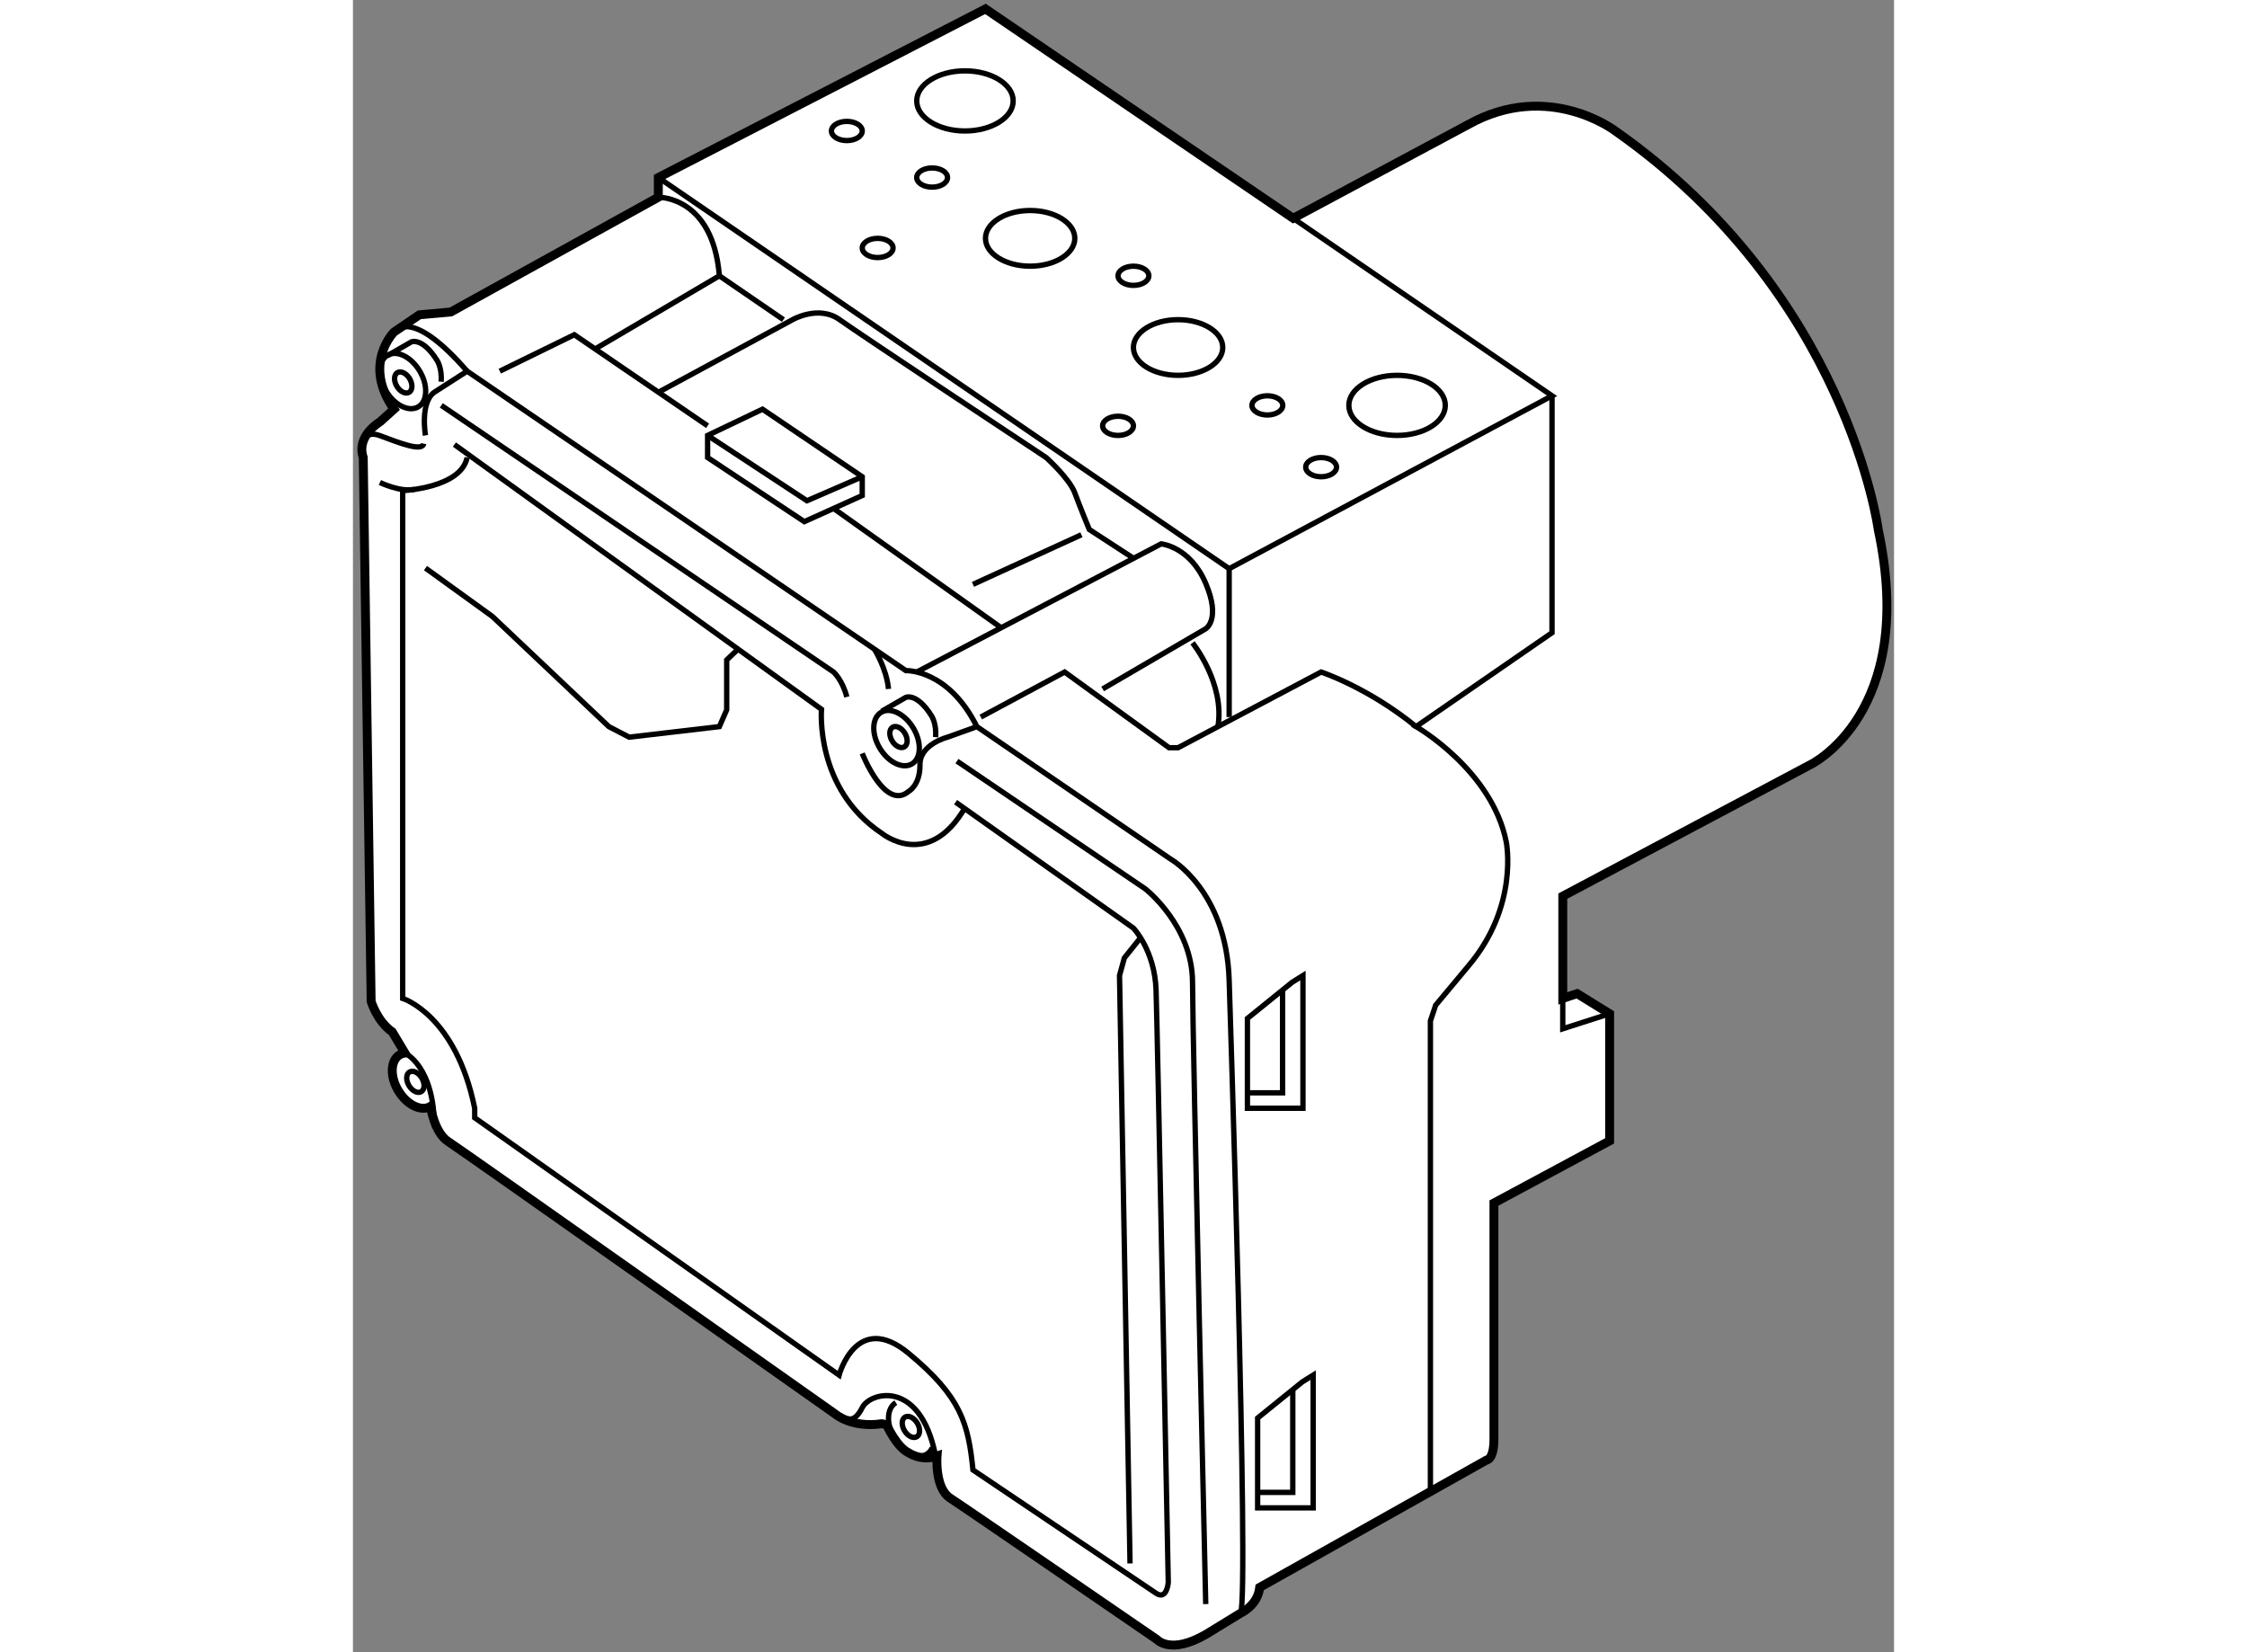 <?xml version="1.0" encoding="utf-8"?>
<!-- Generator: Adobe Illustrator 15.1.0, SVG Export Plug-In . SVG Version: 6.00 Build 0)  -->
<!DOCTYPE svg PUBLIC "-//W3C//DTD SVG 1.1//EN" "http://www.w3.org/Graphics/SVG/1.1/DTD/svg11.dtd">
<svg version="1.1" xmlns="http://www.w3.org/2000/svg" xmlns:xlink="http://www.w3.org/1999/xlink" x="0px" y="0px" width="244.8px"
	 height="180px" viewBox="98.133 7.275 86.541 92.78" enable-background="new 0 0 244.8 180" xml:space="preserve">
	
<rect x="98.133" y="7.275" width="86.541" height="92.78" fill="#808080" stroke="none"/>
	
<g><path fill="#FFFFFF" stroke="#000000" stroke-width="0.5" d="M98.711,32.968l0.443,30.537c0,0,0.322,1.107,1.187,1.717
			l0.711,1.187c-0.106,0.012-0.207,0.046-0.298,0.101c-0.52,0.312-0.554,1.211-0.075,2.01c0.478,0.799,1.288,1.195,1.808,0.884
			c0,0,0.214,1.473,0.99,1.972c0.776,0.498,21.727,15.295,21.727,15.295s0.919,0.807,2.625,0.554l0.268,0.05
			c0,0,0.56,1.267,1.256,1.589c0,0,0.697,0.485,1.579,0.177c0,0-0.143,1.791,0.739,2.361c0.88,0.572,11.601,7.934,11.601,7.934
			s0.762,0.881,2.764-0.285l1.943-1.188c0,0,0.967-0.43,1.074-1.449l12.724-7.142c0,0,0.429-0.006,0.429-1.184
			c0-1.179,0-13.257,0-13.257l6.496-3.491v-7.14l-1.824-1.128l-0.806,0.269v-5.744l13.904-7.382c0,0,6.014-2.873,3.813-13.18
			c0,0-1.718-13.244-14.765-22.405c0,0-3.758-2.881-8.268-0.358l-9.825,5.261L133.652,7.775l-18.37,9.469v1.107l-11.65,6.442
			l-1.771,0.161l-1.422,0.967c0,0-1.798,1.793,0,4.332l-0.792,0.714C99.646,30.968,98.299,31.748,98.711,32.968z"></path><ellipse fill="none" stroke="#000000" stroke-width="0.3" cx="156.766" cy="30.039" rx="2.708" ry="1.687"></ellipse><ellipse fill="none" stroke="#000000" stroke-width="0.3" cx="132.5" cy="12.942" rx="2.708" ry="1.688"></ellipse><ellipse fill="none" stroke="#000000" stroke-width="0.3" cx="136.161" cy="20.659" rx="2.508" ry="1.563"></ellipse><ellipse fill="none" stroke="#000000" stroke-width="0.3" cx="144.469" cy="26.789" rx="2.508" ry="1.563"></ellipse><ellipse fill="none" stroke="#000000" stroke-width="0.3" cx="141.096" cy="31.188" rx="0.865" ry="0.539"></ellipse><ellipse fill="none" stroke="#000000" stroke-width="0.3" cx="127.598" cy="21.199" rx="0.865" ry="0.539"></ellipse><ellipse fill="none" stroke="#000000" stroke-width="0.3" cx="125.867" cy="14.63" rx="0.865" ry="0.539"></ellipse><ellipse fill="none" stroke="#000000" stroke-width="0.3" cx="152.501" cy="33.508" rx="0.865" ry="0.539"></ellipse><ellipse fill="none" stroke="#000000" stroke-width="0.3" cx="149.482" cy="30.04" rx="0.865" ry="0.539"></ellipse><ellipse fill="none" stroke="#000000" stroke-width="0.3" cx="141.961" cy="22.762" rx="0.865" ry="0.539"></ellipse><ellipse fill="none" stroke="#000000" stroke-width="0.3" cx="130.657" cy="17.245" rx="0.865" ry="0.539"></ellipse><ellipse transform="matrix(0.858 -0.513 0.513 0.858 -6.724 72.992)" fill="none" stroke="#000000" stroke-width="0.3" cx="128.694" cy="48.661" rx="1.098" ry="1.687"></ellipse><ellipse transform="matrix(0.859 -0.513 0.513 0.859 -6.749 72.877)" fill="none" stroke="#000000" stroke-width="0.3" cx="128.695" cy="48.67" rx="0.418" ry="0.642"></ellipse><path fill="none" stroke="#000000" stroke-width="0.3" d="M127.828,47.214l1.354-0.779c0,0,0.62-0.277,1.45,1.053
			c0,0,0.277,0.425,0.222,1.183"></path><ellipse transform="matrix(0.858 -0.514 0.514 0.858 -0.409 55.923)" fill="none" stroke="#000000" stroke-width="0.3" cx="100.926" cy="28.701" rx="1.098" ry="1.686"></ellipse><ellipse transform="matrix(0.858 -0.514 0.514 0.858 -0.394 55.997)" fill="none" stroke="#000000" stroke-width="0.3" cx="100.926" cy="28.709" rx="0.418" ry="0.643"></ellipse><path fill="none" stroke="#000000" stroke-width="0.3" d="M100.06,27.253l1.354-0.779c0,0,0.62-0.277,1.451,1.053
			c0,0,0.277,0.425,0.222,1.183"></path><path fill="none" stroke="#000000" stroke-width="0.3" d="M130.668,88.567c-0.069,0.156-0.175,0.283-0.314,0.367
			c-0.521,0.312-1.33-0.084-1.809-0.882c-0.479-0.8-0.444-1.7,0.076-2.011"></path><ellipse transform="matrix(0.857 -0.515 0.515 0.857 -26.565 79.105)" fill="none" stroke="#000000" stroke-width="0.3" cx="129.486" cy="87.496" rx="0.418" ry="0.643"></ellipse><ellipse transform="matrix(0.858 -0.514 0.514 0.858 -20.485 61.944)" fill="none" stroke="#000000" stroke-width="0.3" cx="101.62" cy="67.965" rx="0.418" ry="0.643"></ellipse><polyline fill="none" stroke="#000000" stroke-width="0.3" points="115.282,17.245 147.337,39.209 165.467,29.5 150.93,19.532 		
			"></polyline><line fill="none" stroke="#000000" stroke-width="0.3" x1="147.337" y1="39.209" x2="147.337" y2="47.541"></line><path fill="none" stroke="#000000" stroke-width="0.3" d="M165.467,29.5v13.306l-7.634,5.271c0,0,4.256,2.436,5.064,6.473
			c0,0,0.734,3.597-2.129,6.972l-1.836,2.201l-0.294,0.882V91.08"></path><polyline fill="none" stroke="#000000" stroke-width="0.3" points="166.07,63.342 166.07,65.046 168.7,64.201 		"></polyline><path fill="none" stroke="#000000" stroke-width="0.3" d="M102.206,31.726c0,0-0.321-1.836,0.495-2.424l1.844-1.184l24.638,16.816
			c0,0,2.372-0.099,3.987,3.145l10.862,7.425c0,0,3.158,1.762,3.305,6.827c0,0,1.136,34.586,0.641,35.534"></path><path fill="none" stroke="#000000" stroke-width="0.3" d="M100.669,25.765c0,0,0.939-1.033,3.875,2.353"></path><path fill="none" stroke="#000000" stroke-width="0.3" d="M115.282,18.352c0,0,3.061-0.074,3.427,4.411l-6.972,4.105"></path><line fill="none" stroke="#000000" stroke-width="0.3" x1="118.709" y1="22.762" x2="122.306" y2="25.227"></line><polyline fill="none" stroke="#000000" stroke-width="0.3" points="106.378,28.118 110.563,26.072 118.049,31.188 		"></polyline><path fill="none" stroke="#000000" stroke-width="0.3" d="M115.288,29.302l7.532-4.075c0,0,1.467-0.846,2.642,0
			c1.175,0.845,11.597,7.741,11.597,7.741s1.312,1.178,1.61,1.985c0.298,0.807,0.813,2.055,0.813,2.055l2.479,1.615"></path><path fill="none" stroke="#000000" stroke-width="0.3" d="M129.792,45.013l13.727-7.197c0,0,1.614,0.148,2.495,2.202
			c0.881,2.055,0,2.569,0,2.569l-5.782,3.376"></path><path fill="none" stroke="#000000" stroke-width="0.3" d="M133.389,47.541l4.71-2.528l5.861,4.249h0.51l8.031-4.249
			c0,0,2.62,0.857,5.332,3.065"></path><path fill="none" stroke="#000000" stroke-width="0.3" d="M145.28,43.375c0,0,1.827,2.267,1.427,4.703"></path><polygon fill="none" stroke="#000000" stroke-width="0.3" points="118.049,32.678 118.049,31.726 121.132,30.254 126.732,34.047 
			126.732,35.101 123.48,36.568 118.049,32.968 		"></polygon><polyline fill="none" stroke="#000000" stroke-width="0.3" points="118.049,31.726 123.627,35.394 126.732,34.047 		"></polyline><line fill="none" stroke="#000000" stroke-width="0.3" x1="139.041" y1="37.303" x2="132.949" y2="40.091"></line><line fill="none" stroke="#000000" stroke-width="0.3" x1="125.123" y1="35.827" x2="134.535" y2="42.526"></line><polygon fill="none" stroke="#000000" stroke-width="0.3" points="151.445,84.875 148.936,86.905 148.936,91.949 152.054,91.949 
			152.054,84.495 		"></polygon><polyline fill="none" stroke="#000000" stroke-width="0.3" points="150.91,85.309 150.91,91.08 148.936,91.08 		"></polyline><polygon fill="none" stroke="#000000" stroke-width="0.3" points="150.873,62.436 148.362,64.466 148.362,69.51 151.481,69.51 
			151.481,62.056 		"></polygon><polyline fill="none" stroke="#000000" stroke-width="0.3" points="150.338,62.869 150.338,68.642 148.362,68.642 		"></polyline><path fill="none" stroke="#000000" stroke-width="0.3" d="M103.83,32.238l20.614,14.869c0,0-0.381,4.451,3.385,6.961
			c0,0,2.599,2.132,4.679-1.444"></path><path fill="none" stroke="#000000" stroke-width="0.3" d="M131.974,52.319l9.987,7.074c0,0,1.194,1.248,1.271,3.476
			c0.077,2.229,0.686,33.266,0.686,33.266s-0.073,1.021-0.686,0.609l-10.282-6.923c-0.264-2.625-0.671-4.108-3.604-6.542
			c-2.933-2.434-3.913,1.216-3.913,1.216L104.97,70.043V69.51c-1.065-5.25-4.044-6.168-4.044-6.168V34.826
			c0,0,3.268-0.138,3.618-1.857"></path><path fill="none" stroke="#000000" stroke-width="0.3" d="M98.651,32.718c0,0-0.146-1.406,0.996-0.979
			c1.141,0.425,2.363,0.911,2.461,0.449"></path><path fill="none" stroke="#000000" stroke-width="0.3" d="M99.646,34.368c0,0,1.115,0.549,1.93,0.39"></path><path fill="none" stroke="#000000" stroke-width="0.3" d="M103.094,30.039l22.029,14.974c0,0,0.492,0.433,0.744,1.399"></path><path fill="none" stroke="#000000" stroke-width="0.3" d="M126.732,49.583c0,0,1.275,3.27,2.612,2.129c0,0,0.642-0.343,0.63-1.496
			s1.548-1.545,1.548-1.545l1.647-0.592"></path><path fill="none" stroke="#000000" stroke-width="0.3" d="M127.415,43.728c0,0,0.683,1.083,0.792,2.236"></path><path fill="none" stroke="#000000" stroke-width="0.3" d="M132.051,50.016l10.574,7.172c0,0,2.649,2.054,2.655,5.249
			c0.006,3.194,0.742,34.915,0.742,34.915"></path><path fill="none" stroke="#000000" stroke-width="0.3" d="M125.867,86.905c0,0,0.412,0.329,0.865-0.584
			c0.451-0.912,3.444-1.666,4.191,3.123"></path><path fill="none" stroke="#000000" stroke-width="0.3" d="M101.051,66.409c0,0,1.66,0.743,1.649,4.166"></path><polyline fill="none" stroke="#000000" stroke-width="0.3" points="102.206,39.176 105.961,41.89 112.503,48.078 113.644,48.67 
			118.168,48.142 118.709,48.078 119.121,47.137 119.121,44.333 119.758,43.728 		"></polyline><polyline fill="none" stroke="#000000" stroke-width="0.3" points="142.36,59.933 141.452,61.068 141.18,62.056 141.77,95.07 		
			"></polyline></g>


</svg>